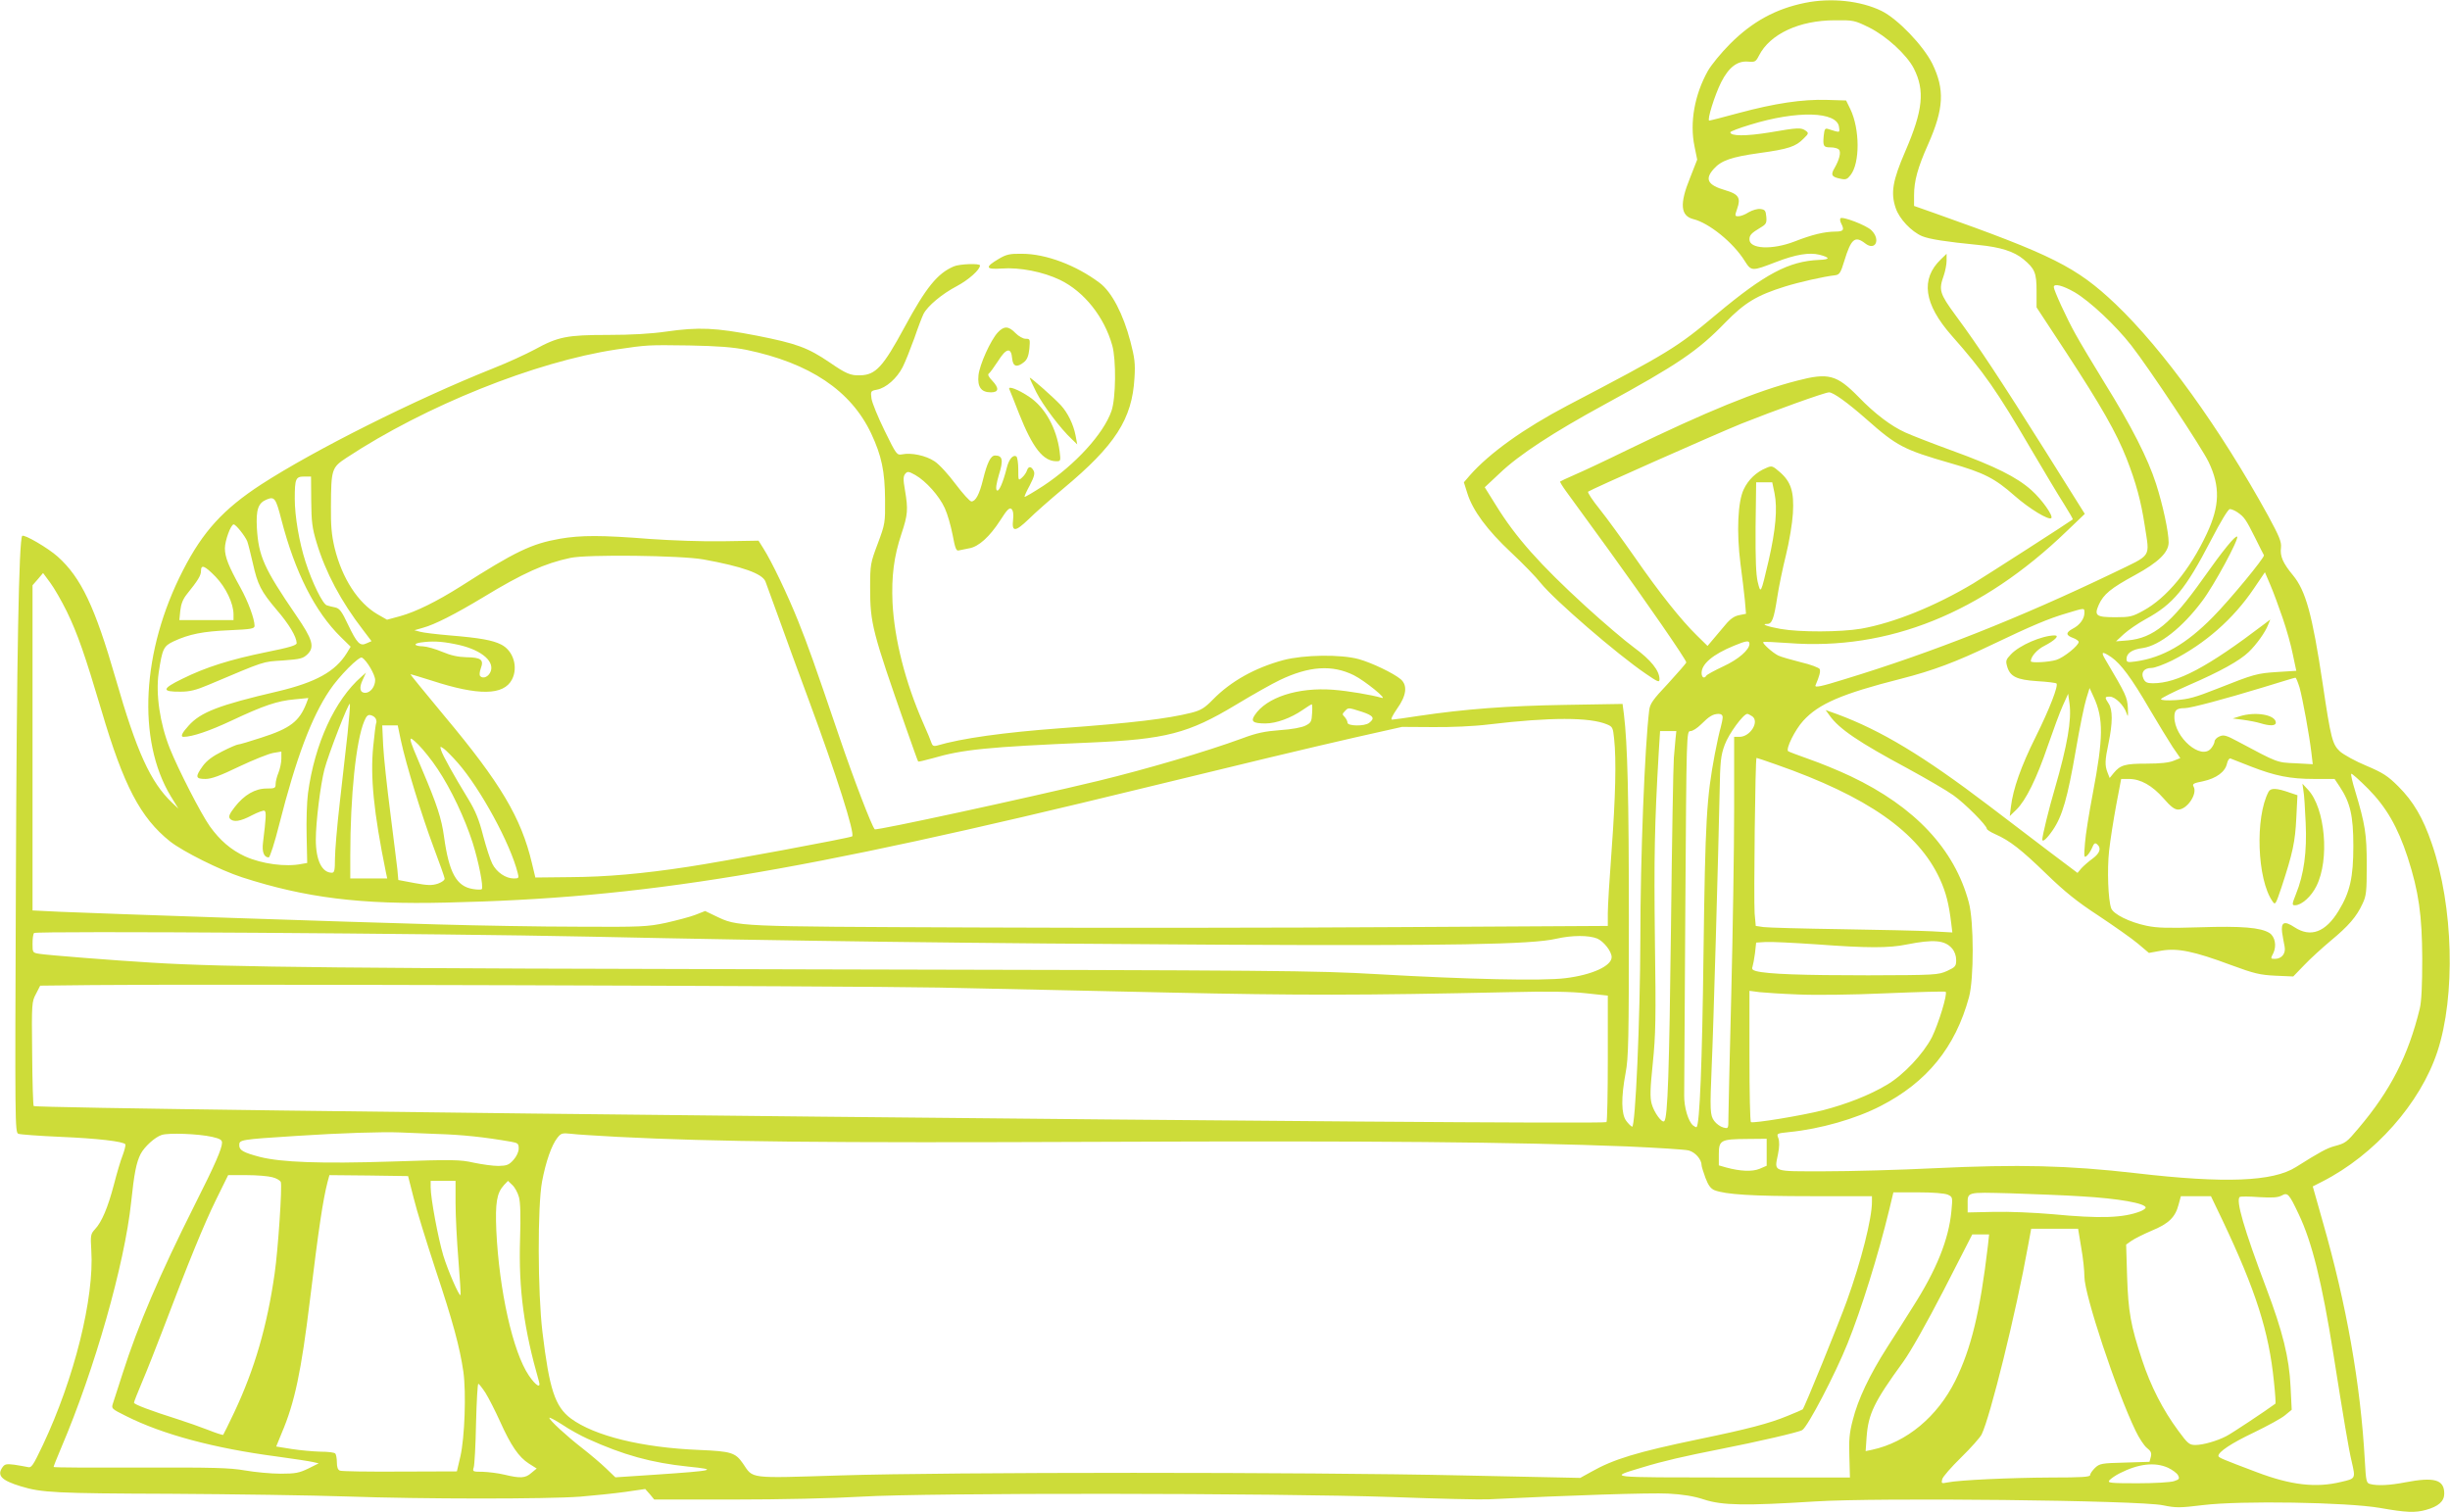 <?xml version="1.0" standalone="no"?>
<!DOCTYPE svg PUBLIC "-//W3C//DTD SVG 20010904//EN"
 "http://www.w3.org/TR/2001/REC-SVG-20010904/DTD/svg10.dtd">
<svg version="1.0" xmlns="http://www.w3.org/2000/svg"
 width="1280pt" height="790pt" viewBox="0 0 1280 790"
 preserveAspectRatio="xMidYMid meet">
<g transform="translate(0,790) scale(0.1,-0.1)"
fill="#cddc39" stroke="none">
<path d="M9430 7885 c-152 -31 -274 -97 -391 -214 -47 -47 -99 -111 -116 -141
-70 -125 -96 -271 -70 -395 l14 -69 -38 -97 c-55 -135 -49 -197 18 -214 82
-20 209 -123 268 -218 35 -55 37 -55 164 -6 104 40 173 51 227 38 57 -15 56
-25 -2 -27 -159 -7 -282 -72 -536 -284 -207 -174 -248 -199 -779 -477 -228
-120 -407 -248 -510 -365 l-31 -36 18 -57 c28 -90 103 -192 229 -310 62 -58
132 -130 155 -160 72 -89 398 -371 548 -473 64 -44 72 -47 72 -29 0 45 -45
101 -131 164 -48 35 -163 133 -256 218 -238 218 -364 359 -468 528 l-58 93 78
73 c101 97 281 214 545 358 387 211 491 282 635 431 100 102 163 141 311 187
74 23 201 52 263 59 21 3 28 13 46 73 36 118 56 135 110 93 53 -41 82 20 32
69 -26 26 -154 75 -162 62 -3 -5 -1 -17 5 -28 17 -33 11 -41 -32 -41 -58 -1
-118 -15 -213 -52 -117 -45 -235 -39 -235 11 0 23 10 33 58 62 29 17 33 24 30
57 -3 32 -7 37 -31 40 -15 2 -42 -6 -61 -17 -18 -12 -42 -21 -54 -21 -19 0
-19 2 -6 40 20 56 7 76 -62 96 -93 27 -109 58 -60 112 38 43 92 62 236 82 154
21 192 34 233 76 27 26 27 29 11 41 -24 17 -39 17 -189 -9 -123 -20 -205 -20
-205 1 0 4 46 22 103 39 245 76 456 70 465 -12 4 -31 7 -30 -57 -10 -16 5 -19
0 -23 -35 -5 -55 -1 -61 36 -61 18 0 37 -5 43 -11 13 -13 3 -53 -23 -98 -21
-35 -14 -46 32 -55 27 -6 35 -3 52 19 50 63 49 241 -1 345 l-22 45 -100 3
c-128 4 -273 -18 -459 -68 -81 -22 -151 -40 -156 -40 -13 0 28 132 62 200 40
79 85 113 141 108 36 -3 40 -1 57 32 57 112 210 184 396 184 97 1 103 0 180
-38 90 -45 196 -142 233 -214 58 -115 48 -218 -45 -433 -66 -153 -77 -216 -50
-296 19 -57 82 -123 138 -147 40 -16 123 -29 295 -46 114 -11 186 -34 235 -75
59 -49 68 -71 68 -165 l0 -86 155 -236 c183 -280 261 -417 315 -553 50 -128
76 -225 95 -350 26 -174 43 -148 -167 -250 -492 -236 -942 -414 -1401 -554
-125 -39 -157 -45 -152 -32 21 49 27 73 22 85 -3 7 -47 24 -99 36 -51 13 -104
28 -118 35 -30 15 -84 64 -78 70 3 3 62 0 132 -5 521 -40 1009 156 1454 585
l94 90 -207 330 c-231 367 -350 548 -467 706 -85 116 -90 133 -63 209 8 23 15
59 15 78 l0 36 -30 -29 c-107 -103 -89 -233 56 -398 168 -190 237 -289 414
-592 68 -115 145 -245 173 -288 27 -43 48 -79 46 -81 -16 -13 -452 -293 -519
-334 -199 -119 -416 -207 -587 -237 -107 -18 -320 -19 -421 -1 -68 12 -105 26
-69 26 25 0 35 28 52 138 8 54 29 155 46 223 17 69 33 165 36 216 7 114 -10
166 -69 217 -37 32 -41 34 -70 21 -52 -21 -94 -61 -118 -112 -31 -65 -38 -222
-17 -388 9 -66 19 -152 23 -191 l6 -71 -35 -7 c-26 -5 -47 -19 -74 -52 -21
-25 -50 -60 -65 -77 l-27 -32 -56 55 c-81 79 -196 223 -326 411 -63 90 -144
202 -181 248 -38 47 -65 88 -61 92 13 11 651 294 800 355 168 67 437 164 459
164 22 0 96 -53 197 -142 157 -139 194 -158 437 -228 175 -50 232 -79 336
-171 75 -66 178 -129 191 -116 11 12 -49 97 -104 146 -76 68 -190 125 -413
206 -102 37 -212 80 -245 95 -74 33 -160 98 -245 186 -114 116 -157 128 -321
85 -211 -54 -470 -160 -883 -360 -114 -56 -240 -115 -280 -132 -39 -17 -73
-33 -75 -35 -2 -2 12 -25 31 -51 19 -26 120 -165 224 -308 191 -264 404 -572
404 -586 0 -4 -43 -53 -94 -109 -82 -87 -96 -107 -100 -143 -23 -189 -46 -765
-46 -1192 -1 -420 -26 -988 -43 -982 -6 2 -20 16 -31 31 -26 35 -27 122 -3
250 15 78 17 173 17 800 0 644 -7 921 -26 1075 l-7 53 -301 -5 c-304 -5 -523
-22 -760 -57 -71 -11 -135 -20 -143 -20 -9 0 1 20 26 57 49 68 56 122 19 154
-38 32 -151 86 -219 105 -94 26 -288 23 -394 -5 -148 -40 -274 -110 -368 -206
-43 -44 -62 -56 -112 -69 -123 -31 -311 -54 -685 -81 -295 -22 -514 -52 -646
-91 -15 -4 -23 0 -27 13 -3 10 -23 59 -45 108 -92 210 -149 433 -159 625 -6
139 7 242 47 362 33 99 35 126 18 227 -10 56 -9 72 1 85 12 14 17 14 53 -6 56
-32 125 -109 154 -173 14 -30 32 -93 41 -140 13 -70 19 -85 32 -81 9 2 33 7
54 11 50 8 108 61 164 148 34 54 47 66 57 58 9 -8 12 -26 9 -55 -8 -67 10 -67
81 1 33 33 115 105 181 160 271 226 360 363 372 578 5 76 1 105 -21 190 -38
145 -98 260 -161 307 -122 92 -281 152 -405 152 -64 1 -82 -3 -121 -26 -75
-44 -71 -57 15 -51 93 7 216 -17 305 -60 125 -61 230 -192 272 -342 21 -75 19
-276 -4 -342 -41 -119 -189 -281 -357 -392 -51 -33 -95 -59 -97 -57 -2 2 10
29 27 60 23 45 28 62 20 77 -13 24 -27 24 -35 0 -3 -10 -14 -26 -25 -36 -20
-18 -20 -17 -20 43 0 33 -5 64 -10 67 -18 11 -39 -15 -50 -59 -20 -80 -42
-128 -52 -118 -7 7 -3 34 11 82 24 76 19 100 -20 100 -23 0 -41 -36 -63 -125
-19 -78 -39 -115 -61 -115 -8 0 -45 41 -82 90 -38 51 -86 104 -111 120 -45 30
-121 46 -169 36 -27 -5 -30 -2 -91 123 -35 71 -66 147 -69 169 -5 38 -4 40 29
46 47 9 104 59 134 118 14 28 41 96 61 151 19 56 41 113 48 127 22 42 96 104
174 145 62 33 121 86 121 108 0 12 -108 8 -137 -5 -85 -36 -145 -110 -257
-317 -113 -209 -151 -250 -232 -252 -50 -2 -75 9 -159 67 -115 78 -173 99
-380 140 -218 42 -303 46 -478 21 -76 -11 -182 -17 -300 -17 -214 0 -261 -9
-383 -76 -45 -24 -142 -69 -216 -98 -413 -165 -935 -427 -1213 -607 -198 -129
-305 -246 -409 -449 -216 -420 -241 -886 -64 -1180 l40 -65 -32 30 c-114 108
-186 267 -296 650 -108 374 -180 527 -303 637 -49 44 -175 118 -185 108 -17
-18 -29 -638 -33 -1806 -5 -1270 -5 -1311 13 -1318 11 -4 109 -11 219 -16 193
-8 330 -24 340 -39 2 -5 -4 -30 -14 -57 -11 -27 -31 -96 -46 -154 -31 -118
-63 -195 -99 -233 -22 -24 -24 -31 -19 -110 16 -249 -89 -669 -252 -1015 -54
-113 -60 -123 -82 -117 -13 3 -44 8 -69 12 -39 5 -49 3 -60 -12 -32 -44 -7
-70 95 -101 108 -33 179 -37 781 -39 333 -2 747 -8 920 -14 403 -14 1047 -14
1221 -1 73 6 180 17 237 25 l103 15 24 -27 23 -28 414 0 c247 0 515 6 668 15
351 21 2158 19 2775 -2 237 -9 462 -14 500 -12 417 21 851 35 940 30 76 -4
134 -13 188 -31 95 -31 216 -33 580 -10 327 21 1695 6 1817 -20 69 -14 87 -14
210 1 197 24 752 15 925 -15 136 -24 183 -26 240 -10 65 18 95 45 95 85 0 73
-51 88 -203 59 -82 -16 -147 -19 -184 -9 -20 5 -22 14 -28 122 -22 400 -96
817 -220 1249 l-52 184 49 25 c274 139 513 409 602 679 96 291 84 761 -29
1087 -46 135 -97 221 -174 298 -56 56 -81 72 -168 109 -56 23 -117 57 -137 74
-40 37 -48 64 -91 354 -55 366 -89 487 -156 568 -52 63 -68 99 -62 144 3 30
-8 57 -67 166 -250 455 -549 870 -798 1107 -204 193 -327 255 -944 474 l-108
38 0 56 c0 74 19 144 73 265 83 187 88 288 22 423 -48 95 -180 233 -265 275
-109 53 -263 70 -400 42z m1409 -1512 c81 -48 214 -173 296 -278 91 -116 370
-537 404 -609 61 -127 58 -230 -9 -373 -89 -191 -211 -338 -333 -404 -56 -31
-70 -34 -144 -34 -102 0 -113 8 -88 65 25 55 62 86 189 155 123 67 176 119
176 171 0 55 -30 195 -66 307 -43 133 -128 300 -269 527 -59 96 -128 211 -152
255 -46 82 -113 229 -113 245 0 21 48 8 109 -27z m-6939 -301 c331 -69 546
-213 652 -438 54 -116 71 -196 72 -344 1 -122 0 -128 -38 -230 -38 -101 -40
-109 -40 -230 0 -188 11 -229 190 -740 32 -91 59 -167 61 -169 1 -2 35 6 75
17 157 46 284 59 820 82 400 17 517 48 766 198 86 52 189 110 227 128 154 74
275 82 388 26 58 -29 182 -130 145 -118 -51 15 -174 36 -253 42 -185 14 -349
-40 -410 -133 -22 -33 -8 -43 57 -43 55 0 132 28 193 70 24 17 46 30 48 30 3
0 4 -21 2 -47 -2 -43 -6 -50 -34 -64 -19 -10 -72 -20 -134 -24 -79 -6 -123
-15 -197 -43 -188 -69 -497 -160 -752 -222 -378 -91 -1161 -261 -1168 -253
-16 17 -111 265 -185 483 -134 394 -162 472 -215 605 -54 135 -138 311 -182
380 l-25 40 -184 -3 c-104 -2 -271 4 -384 12 -252 20 -360 20 -470 1 -148 -26
-232 -66 -520 -250 -124 -78 -231 -131 -313 -154 l-70 -19 -49 28 c-102 59
-186 188 -225 348 -16 68 -20 116 -19 217 1 194 4 202 81 253 413 272 986 502
1410 566 163 24 163 24 380 21 154 -3 229 -9 300 -23z m-2274 -789 c1 -109 5
-142 28 -218 47 -156 128 -308 243 -457 l44 -58 -25 -11 c-35 -17 -50 -2 -98
98 -32 68 -44 84 -66 89 -15 3 -35 8 -44 11 -21 5 -77 118 -112 228 -33 102
-56 238 -56 329 0 105 5 116 49 116 l36 0 1 -127z m7645 40 c16 -80 6 -192
-31 -353 -41 -175 -41 -175 -57 -110 -9 40 -12 118 -11 287 l3 233 42 0 42 0
12 -57z m-7801 -138 c71 -274 175 -481 311 -614 l51 -50 -20 -33 c-60 -97
-162 -153 -359 -200 -309 -72 -405 -109 -468 -180 -34 -37 -44 -58 -26 -58 45
0 136 31 249 84 170 80 241 104 332 112 l71 7 -10 -27 c-37 -95 -84 -132 -238
-181 -58 -19 -112 -35 -119 -35 -6 0 -44 -16 -83 -36 -50 -25 -81 -48 -102
-77 -40 -56 -38 -67 14 -67 31 0 76 16 177 65 74 35 154 67 178 71 l42 7 0
-37 c0 -20 -7 -53 -15 -73 -8 -19 -15 -46 -15 -59 0 -22 -4 -24 -47 -24 -60 0
-117 -33 -166 -96 -28 -36 -34 -50 -26 -61 18 -21 55 -15 115 17 31 16 61 27
66 24 10 -6 8 -36 -8 -167 -6 -48 5 -77 30 -77 6 0 31 77 55 173 88 346 168
559 263 700 49 74 155 180 169 171 26 -15 69 -90 69 -117 0 -35 -25 -67 -52
-67 -28 0 -33 27 -13 68 l17 37 -23 -20 c-140 -122 -245 -351 -280 -610 -6
-45 -9 -146 -7 -223 l3 -141 -29 -5 c-83 -17 -208 0 -295 39 -74 34 -132 84
-185 158 -46 65 -165 297 -209 407 -52 131 -74 283 -58 395 19 125 25 139 78
164 82 38 153 52 291 58 114 5 132 8 132 23 0 36 -34 128 -74 200 -61 110 -81
159 -81 205 0 40 31 125 46 125 11 0 60 -61 71 -89 5 -14 18 -66 29 -114 25
-112 42 -146 125 -244 64 -74 103 -140 104 -173 0 -12 -38 -23 -157 -47 -191
-39 -318 -79 -441 -140 -107 -52 -109 -68 -9 -67 48 0 81 8 147 36 301 127
279 120 388 127 92 7 105 10 129 33 38 38 26 78 -60 203 -169 247 -196 309
-205 457 -5 96 7 130 51 148 41 17 48 8 77 -105z m10220 38 c35 -24 44 -37 92
-133 23 -47 44 -88 46 -91 5 -11 -177 -232 -266 -322 -139 -142 -263 -213
-404 -233 -43 -6 -48 -4 -48 13 0 30 29 50 85 57 87 13 207 107 310 245 61 80
194 326 183 337 -9 8 -73 -70 -181 -223 -163 -230 -257 -307 -390 -319 l-62
-5 41 38 c23 21 74 56 114 78 145 79 208 156 341 412 53 102 90 163 99 163 9
0 27 -8 40 -17z m-8015 -246 c204 -37 307 -74 324 -115 6 -15 37 -101 70 -192
32 -91 104 -286 159 -435 141 -381 240 -692 224 -705 -9 -8 -682 -133 -857
-159 -235 -36 -427 -53 -614 -54 l-184 -2 -18 75 c-56 237 -164 419 -458 770
-98 118 -178 216 -177 217 1 1 51 -14 111 -33 245 -80 377 -78 420 6 33 64 7
150 -56 182 -45 23 -111 35 -269 48 -69 6 -138 14 -155 19 l-30 8 45 13 c60
16 168 71 314 159 207 126 323 178 456 206 87 19 578 13 695 -8z m-2549 -90
c54 -56 94 -140 94 -197 l0 -30 -141 0 -142 0 5 50 c4 35 14 60 34 85 58 72
74 98 74 121 0 37 19 29 76 -29z m-777 -182 c56 -115 95 -227 182 -520 115
-390 203 -558 357 -681 67 -53 263 -151 377 -188 331 -107 620 -143 1065 -132
1034 23 1816 152 3655 601 479 117 858 208 1095 262 l245 55 160 -1 c95 -1
215 4 295 14 319 38 526 38 616 0 29 -12 31 -17 37 -75 12 -110 7 -307 -13
-580 -11 -146 -20 -295 -20 -331 l0 -67 -1072 -6 c-590 -4 -1597 -5 -2238 -2
-1262 5 -1234 4 -1352 60 l-54 26 -51 -20 c-28 -11 -98 -29 -155 -42 -96 -20
-126 -22 -458 -20 -195 0 -526 6 -735 12 -450 12 -1769 57 -1972 66 l-143 7 0
849 0 850 28 32 27 32 37 -50 c21 -28 60 -96 87 -151z m11577 -35 c20 -58 44
-143 53 -190 l18 -85 -97 -6 c-109 -7 -123 -11 -315 -87 -116 -46 -153 -56
-217 -60 -47 -3 -78 -1 -78 5 0 5 65 38 145 73 164 71 265 127 313 173 40 38
88 105 102 143 l11 27 -33 -25 c-296 -225 -453 -308 -580 -308 -31 0 -41 5
-50 25 -14 32 4 55 43 55 16 0 64 18 107 39 172 87 320 217 426 374 l59 87 29
-68 c16 -37 44 -114 64 -172z m-1036 27 c0 -30 -25 -64 -61 -82 -37 -20 -37
-34 1 -48 17 -6 30 -16 30 -21 0 -19 -78 -82 -117 -94 -39 -12 -133 -17 -133
-7 0 24 32 61 70 80 56 29 82 55 54 55 -66 -1 -183 -51 -228 -99 -26 -27 -28
-34 -20 -62 15 -54 50 -71 157 -78 53 -3 98 -9 101 -12 11 -11 -35 -131 -109
-280 -76 -152 -118 -272 -129 -364 l-6 -49 35 34 c49 48 106 163 164 334 28
81 63 176 78 209 l28 62 7 -50 c12 -86 -11 -219 -77 -447 -30 -101 -65 -245
-65 -264 0 -18 25 5 55 49 50 73 77 169 120 417 20 118 45 239 55 270 l17 55
22 -48 c51 -111 50 -213 -5 -502 -19 -99 -38 -216 -41 -260 -6 -72 -5 -79 9
-67 9 7 21 26 28 42 10 24 15 28 26 19 24 -20 15 -47 -23 -75 -21 -15 -47 -38
-59 -51 l-20 -24 -150 113 c-82 63 -223 170 -314 239 -341 259 -561 392 -793
478 l-59 21 21 -29 c50 -70 152 -139 409 -277 97 -53 204 -115 237 -139 61
-43 175 -158 175 -175 0 -5 20 -18 45 -29 75 -33 135 -80 266 -207 96 -93 160
-145 272 -218 81 -54 174 -119 206 -146 l58 -49 66 12 c84 14 169 -3 362 -75
122 -45 152 -52 233 -56 l93 -4 57 59 c31 33 94 90 138 127 93 77 136 126 167
194 20 42 22 64 22 202 0 163 -8 212 -61 389 -14 45 -23 85 -20 88 3 3 42 -32
88 -78 95 -96 155 -200 207 -359 58 -180 75 -301 76 -530 0 -138 -4 -223 -13
-260 -60 -246 -153 -428 -319 -624 -63 -75 -68 -79 -128 -95 -37 -10 -75 -30
-200 -109 -120 -76 -371 -86 -835 -32 -357 41 -612 47 -1055 26 -181 -9 -439
-16 -573 -16 -277 0 -262 -6 -243 89 8 39 8 67 2 84 -10 25 -9 25 57 32 162
16 347 69 477 136 242 124 391 307 462 569 26 95 26 396 -1 495 -74 278 -282
500 -617 659 -63 30 -161 70 -219 90 -57 20 -106 39 -108 41 -13 13 36 112 79
159 81 89 202 141 509 219 169 43 291 89 478 179 207 99 295 136 387 163 99
30 95 30 95 2z m-8515 -162 c129 -24 209 -85 189 -142 -10 -28 -39 -42 -55
-26 -5 5 -4 22 3 41 17 45 1 57 -75 58 -43 1 -81 9 -126 28 -35 15 -81 28
-102 29 -45 1 -52 14 -11 20 57 8 103 7 177 -8z m6765 1 c0 -31 -57 -81 -137
-118 -45 -21 -85 -43 -88 -48 -11 -18 -25 -10 -25 14 0 47 59 97 169 142 65
27 81 29 81 10z m1891 -70 c49 -34 106 -110 200 -272 45 -76 99 -165 120 -197
l40 -58 -35 -14 c-24 -10 -71 -15 -141 -15 -113 0 -137 -7 -172 -49 l-21 -26
-11 28 c-15 38 -14 64 5 154 22 106 22 174 1 206 -22 34 -22 37 6 37 28 0 74
-46 87 -86 8 -24 9 -19 7 28 -4 57 -9 68 -117 251 -26 43 -18 46 31 13z m983
-158 c16 -58 51 -248 62 -342 l7 -59 -91 5 c-97 4 -91 2 -299 113 -63 34 -76
37 -98 27 -14 -6 -25 -18 -25 -26 0 -7 -8 -24 -18 -36 -52 -64 -192 56 -192
164 0 36 12 46 55 46 30 0 210 48 410 109 88 27 163 50 167 50 4 1 13 -23 22
-51z m-10198 -240 c-9 -79 -27 -242 -41 -363 -14 -121 -25 -253 -25 -292 0
-60 -3 -73 -16 -73 -52 0 -84 65 -84 173 0 92 24 285 45 367 21 80 128 356
133 342 2 -6 -4 -75 -12 -154z m5299 113 c61 -20 70 -34 38 -58 -24 -19 -113
-17 -113 1 0 8 -7 21 -15 30 -13 13 -13 16 1 30 19 20 16 20 89 -3z m-5151
-38 c3 -8 4 -18 1 -22 -2 -4 -9 -58 -15 -120 -16 -159 2 -344 66 -658 l7 -33
-97 0 -96 0 0 118 c0 314 30 602 73 704 12 29 20 35 35 31 12 -3 23 -12 26
-20z m7036 9 c0 -9 -5 -33 -10 -52 -6 -19 -20 -82 -31 -140 -43 -229 -50 -341
-59 -1040 -7 -578 -20 -893 -36 -909 -2 -2 -10 2 -18 8 -26 21 -48 97 -47 158
0 32 3 473 6 981 6 920 6 922 27 922 11 0 36 16 55 35 43 43 62 54 91 55 14 0
22 -6 22 -18z m155 5 c38 -28 -11 -107 -67 -107 l-28 0 0 -377 c0 -208 -7
-643 -15 -968 -8 -324 -15 -615 -15 -647 0 -56 0 -56 -27 -49 -15 4 -36 19
-47 34 -22 30 -23 53 -13 292 8 165 35 1119 41 1420 3 170 6 197 27 254 21 57
97 161 118 161 4 0 15 -6 26 -13z m-7061 -124 c27 -127 111 -399 171 -559 31
-82 57 -156 58 -164 1 -8 -13 -19 -35 -27 -31 -10 -52 -10 -122 3 l-85 16 -5
56 c-4 32 -20 165 -37 297 -17 132 -34 288 -37 348 l-5 107 41 0 40 0 16 -77z
m6660 10 c-2 -21 -6 -67 -9 -103 -3 -36 -10 -434 -15 -885 -9 -754 -17 -995
-35 -1013 -12 -12 -54 46 -66 91 -9 33 -8 77 6 212 15 148 17 232 11 645 -5
430 -2 600 20 978 l7 112 42 0 43 0 -4 -37z m-6467 -162 c70 -105 141 -256
182 -383 32 -101 58 -234 48 -244 -3 -3 -24 -3 -47 1 -85 14 -124 84 -150 272
-13 96 -37 169 -113 348 -79 185 -79 190 -22 135 25 -25 72 -83 102 -129z
m105 33 c119 -136 275 -423 313 -576 7 -26 5 -28 -21 -28 -42 0 -90 33 -112
77 -11 21 -32 87 -48 147 -21 83 -40 129 -77 190 -77 126 -134 229 -142 255
-7 22 -6 23 14 9 11 -8 44 -41 73 -74z m6886 -8 c478 -167 744 -353 857 -599
32 -70 47 -130 59 -230 l6 -49 -108 6 c-59 3 -271 8 -472 11 -201 3 -384 8
-406 11 l-41 6 -6 66 c-5 71 3 812 10 812 2 0 48 -15 101 -34z m2482 -11 c126
-49 204 -65 331 -65 l106 0 26 -39 c56 -84 72 -153 72 -311 0 -164 -17 -241
-77 -339 -68 -112 -146 -141 -230 -86 -54 36 -72 27 -65 -28 4 -23 9 -56 13
-73 7 -36 -15 -64 -51 -64 -23 0 -23 1 -8 30 18 38 9 86 -20 105 -46 29 -146
37 -362 30 -168 -5 -224 -4 -281 8 -89 19 -172 60 -184 91 -16 43 -22 201 -11
301 6 55 23 162 37 238 l26 137 41 0 c60 0 121 -34 180 -101 38 -44 58 -59 77
-59 46 0 101 81 81 119 -9 15 -2 19 49 29 69 15 116 49 125 93 4 17 12 28 18
26 7 -3 55 -22 107 -42z m-8675 -889 c1065 -23 2003 -35 3285 -42 1202 -6
1632 1 1760 31 83 19 171 19 215 1 34 -15 75 -67 75 -97 0 -46 -102 -93 -242
-110 -119 -15 -513 -6 -983 21 -330 19 -499 20 -2940 25 -2430 5 -3071 11
-3460 35 -214 13 -541 39 -587 46 -38 6 -38 6 -38 53 0 26 3 51 8 56 11 12
2103 -2 2907 -19z m7113 -61 c14 -16 22 -39 22 -61 0 -32 -4 -37 -47 -57 -47
-21 -59 -22 -413 -23 -341 0 -524 6 -585 22 -19 5 -24 11 -19 23 3 9 9 41 13
71 l6 55 48 3 c27 2 146 -4 265 -12 270 -20 380 -20 473 -1 141 28 199 23 237
-20z m-5293 -205 c270 -6 810 -17 1200 -26 679 -15 1001 -15 1780 2 205 5 323
3 403 -6 l112 -12 0 -329 c0 -180 -3 -330 -7 -332 -30 -18 -8199 66 -8217 84
-3 3 -7 126 -8 274 -3 264 -2 271 20 312 l22 43 273 3 c526 6 3937 -4 4422
-13z m4489 -36 c85 -4 283 -2 458 6 169 7 311 11 313 8 11 -10 -37 -167 -72
-238 -45 -87 -148 -197 -235 -248 -92 -55 -211 -101 -334 -133 -115 -29 -362
-69 -376 -62 -5 2 -8 157 -8 345 l0 341 53 -7 c28 -3 119 -9 201 -12z m-7109
-729 c130 -4 245 -16 388 -41 33 -6 37 -10 37 -35 0 -17 -11 -41 -27 -59 -24
-27 -35 -31 -79 -32 -29 0 -86 8 -129 17 -71 16 -107 17 -429 6 -372 -12 -576
-4 -688 24 -87 23 -108 35 -108 61 0 29 2 30 300 49 229 15 449 22 540 18 25
-1 113 -5 195 -8z m-1177 -15 c40 -9 52 -16 52 -30 0 -31 -36 -114 -142 -324
-184 -366 -298 -633 -377 -881 -23 -71 -46 -142 -51 -158 -9 -27 -7 -28 69
-66 191 -96 459 -168 786 -211 88 -12 173 -25 190 -29 l30 -7 -54 -27 c-48
-23 -67 -27 -145 -27 -50 0 -134 8 -186 17 -81 14 -163 16 -547 15 -249 -1
-453 0 -453 3 0 4 18 49 40 101 175 410 331 960 365 1281 16 152 27 209 50
254 20 38 75 88 110 99 37 12 191 6 263 -10z m2117 0 c514 -26 1078 -32 2525
-26 1443 6 2153 -1 2750 -24 157 -7 302 -16 322 -21 35 -9 68 -47 68 -78 0 -6
9 -35 20 -65 15 -40 28 -57 48 -65 58 -22 196 -31 503 -31 l319 0 0 -29 c0
-88 -56 -310 -131 -518 -39 -109 -223 -562 -231 -567 -2 -2 -37 -17 -79 -34
-94 -39 -208 -69 -465 -122 -322 -67 -444 -104 -562 -171 l-56 -31 -620 13
c-816 18 -2674 18 -3244 0 -488 -15 -455 -19 -511 63 -39 56 -61 63 -227 70
-300 12 -547 73 -671 164 -83 62 -113 152 -149 452 -25 207 -26 659 -2 787 20
105 50 190 80 228 19 24 25 26 72 21 28 -4 137 -10 241 -16z m6005 -81 l0 -70
-37 -16 c-39 -16 -101 -13 -175 7 l-38 11 0 58 c0 74 10 79 148 80 l102 1 0
-71z m-7807 -130 c21 -5 41 -17 44 -25 8 -21 -14 -352 -32 -477 -39 -275 -105
-501 -211 -726 -30 -63 -56 -116 -58 -118 -2 -2 -37 9 -77 25 -41 16 -112 41
-159 56 -142 45 -230 78 -230 87 0 5 20 55 44 112 24 56 71 176 106 267 137
361 215 551 277 678 l65 132 97 0 c53 0 113 -5 134 -11z m738 -108 c15 -63 67
-229 113 -370 92 -276 128 -409 147 -539 15 -109 7 -344 -16 -443 l-18 -77
-297 -1 c-164 -1 -305 1 -314 5 -11 4 -16 18 -16 43 0 20 -4 41 -8 46 -4 6
-38 10 -77 10 -38 1 -106 7 -151 14 l-81 13 29 71 c68 159 102 323 147 692 46
378 68 524 92 618 l10 37 205 -2 206 -3 29 -114z m219 -28 c0 -65 7 -199 15
-297 8 -99 13 -181 11 -183 -7 -7 -66 128 -90 207 -27 90 -66 299 -66 356 l0
34 65 0 65 0 0 -117z m331 33 c8 -27 10 -103 6 -221 -8 -261 20 -469 99 -744
11 -38 -17 -21 -53 32 -84 124 -155 444 -170 757 -6 146 2 196 40 238 l21 22
23 -22 c13 -12 28 -40 34 -62z m7465 12 c26 -12 26 -13 19 -87 -14 -147 -77
-305 -203 -502 -32 -52 -92 -145 -132 -208 -92 -144 -153 -272 -180 -380 -18
-68 -21 -105 -18 -192 l3 -109 -615 0 c-671 1 -650 -2 -469 53 108 33 216 58
414 97 183 36 405 87 421 98 29 18 173 294 236 451 72 178 161 464 218 699
l22 92 129 0 c79 0 138 -5 155 -12z m701 -9 c189 -11 333 -36 333 -59 0 -4
-12 -13 -27 -19 -90 -35 -210 -39 -461 -15 -92 8 -227 14 -304 12 l-138 -3 0
37 c0 72 -12 69 224 63 116 -4 284 -10 373 -16z m1133 -94 c69 -145 121 -355
180 -725 54 -342 81 -503 96 -565 21 -92 22 -90 -55 -108 -131 -32 -262 -17
-441 51 -180 68 -200 76 -200 85 0 21 67 66 185 122 72 35 146 75 164 91 l34
28 -6 121 c-7 150 -41 288 -127 515 -116 307 -161 462 -138 476 5 3 50 3 101
-1 70 -4 98 -2 117 8 32 18 39 10 90 -98z m-400 -28 c176 -371 244 -585 270
-845 7 -63 10 -115 8 -116 -50 -37 -232 -158 -257 -170 -48 -25 -121 -46 -161
-46 -32 0 -40 7 -90 75 -80 108 -144 233 -189 370 -59 179 -72 251 -78 436
l-5 166 28 20 c16 11 64 35 106 53 88 36 123 70 140 136 l12 44 79 0 78 0 59
-123z m-737 -144 c10 -54 17 -123 17 -154 0 -93 165 -592 267 -804 18 -38 45
-79 59 -90 22 -17 26 -27 21 -47 l-7 -26 -129 -4 c-121 -3 -131 -5 -155 -27
-14 -14 -26 -30 -26 -38 0 -10 -42 -13 -207 -13 -207 -1 -479 -13 -540 -26
-30 -6 -31 -5 -26 17 3 13 48 64 99 114 51 50 99 104 107 120 45 92 180 638
242 983 l17 92 122 0 123 0 16 -97z m-487 10 c-41 -349 -88 -540 -171 -708
-94 -188 -254 -321 -434 -360 l-34 -7 5 73 c9 122 39 184 191 393 39 54 122
201 213 377 l148 289 44 0 44 0 -6 -57z m-7850 -770 c17 -27 51 -94 76 -149
57 -127 98 -187 151 -221 l41 -26 -28 -23 c-31 -28 -58 -29 -141 -9 -33 8 -84
14 -114 15 -51 0 -53 1 -46 23 4 12 10 115 12 230 3 114 8 207 12 207 3 0 20
-21 37 -47z m535 -241 c187 -85 333 -125 525 -145 159 -16 139 -21 -170 -42
l-211 -14 -50 48 c-27 26 -84 74 -125 106 -81 63 -170 145 -170 157 0 4 31
-12 68 -36 37 -25 97 -58 133 -74z m8256 -151 c23 -11 46 -28 52 -39 9 -18 7
-22 -21 -31 -17 -6 -101 -11 -191 -11 -144 0 -158 2 -146 16 7 8 31 25 53 36
98 50 184 60 253 29z"/>
<path d="M11700 4157 l-35 -11 55 -7 c30 -4 71 -12 90 -18 49 -15 80 -14 80 3
0 41 -106 60 -190 33z"/>
<path d="M12034 3770 c4 -19 9 -96 12 -170 7 -151 -9 -269 -51 -372 -21 -53
-21 -58 -5 -58 34 0 85 45 112 100 70 139 46 408 -44 504 l-29 31 5 -35z"/>
<path d="M11852 3763 c-71 -134 -60 -458 21 -573 14 -20 16 -17 46 72 60 182
72 240 78 363 l6 120 -39 13 c-70 25 -101 26 -112 5z"/>
<path d="M5213 6163 c-38 -41 -95 -168 -101 -224 -6 -61 14 -89 65 -89 42 0
44 22 6 62 -18 18 -24 32 -17 36 6 4 27 33 48 65 43 69 69 74 74 14 4 -43 25
-49 62 -19 16 13 24 32 28 70 4 50 4 52 -20 52 -14 0 -36 13 -53 30 -36 37
-59 38 -92 3z"/>
<path d="M5380 5926 c0 -4 15 -37 34 -75 35 -69 127 -191 184 -244 l30 -29 -9
48 c-11 57 -41 118 -77 157 -39 42 -162 150 -162 143z"/>
<path d="M5273 5867 c3 -6 26 -64 51 -128 71 -179 126 -249 195 -249 23 0 23
2 17 52 -16 121 -76 229 -158 284 -56 38 -113 60 -105 41z"/>
</g>
</svg>
